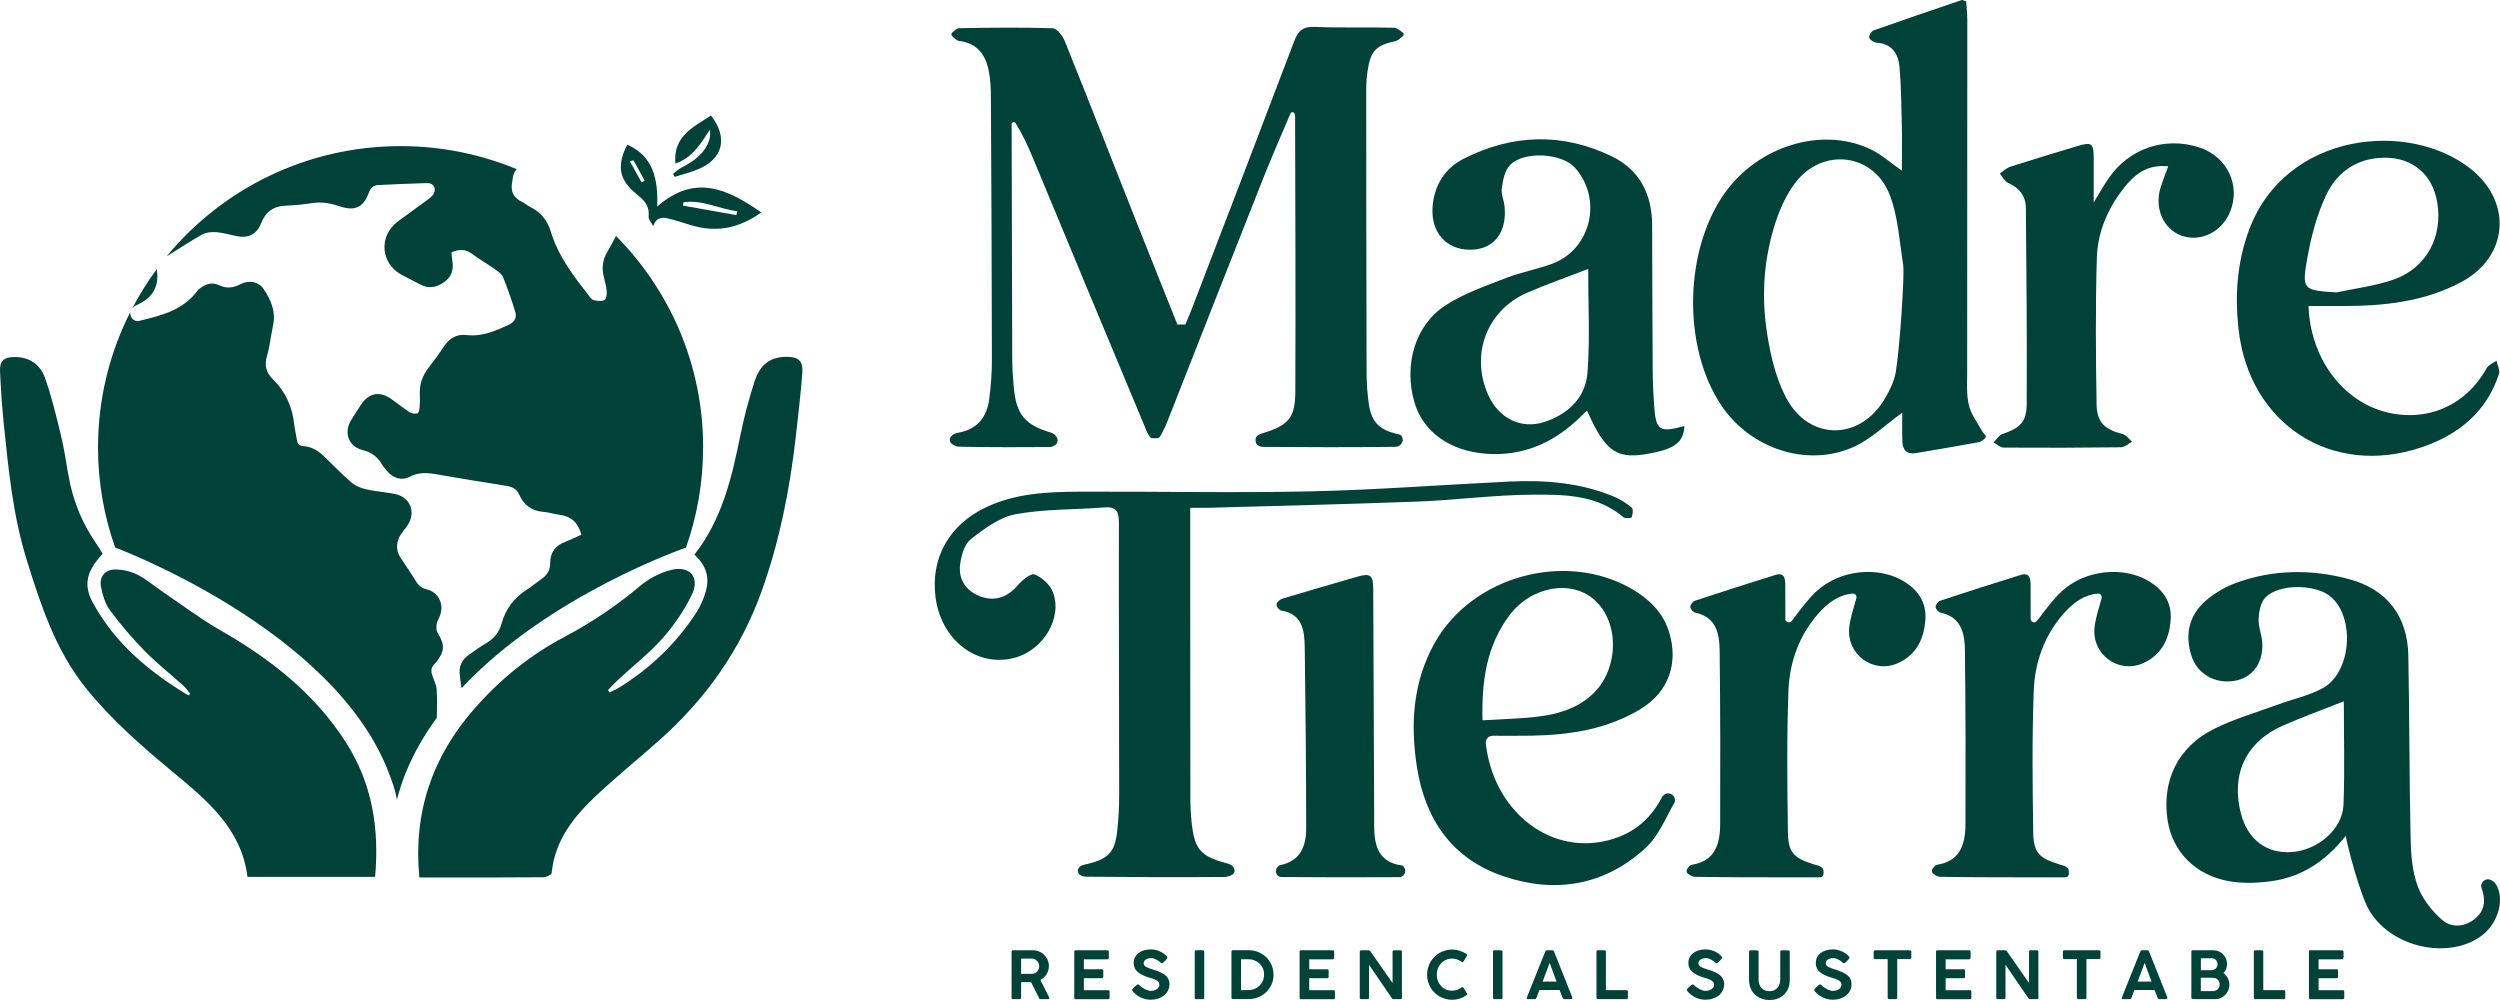 <svg xmlns="http://www.w3.org/2000/svg" fill="none" viewBox="0 0 100 40" height="40" width="100">
<path fill="#004138" d="M16.774 35.101C16.524 32.495 17.289 30.275 18.971 28.353C20.003 27.173 21.204 26.199 22.585 25.472C23.666 24.901 24.664 24.228 25.6 23.441C25.959 23.14 26.419 22.896 26.872 22.791C27.603 22.623 28 23.104 27.68 23.775C27.381 24.399 26.974 24.996 26.515 25.517C25.983 26.118 25.342 26.62 24.75 27.167C24.598 27.306 24.459 27.46 24.316 27.606C24.339 27.636 24.361 27.666 24.384 27.694C24.515 27.63 24.649 27.574 24.773 27.499C26.009 26.733 27.039 25.747 27.838 24.528C28.011 24.264 28.146 23.962 28.231 23.657C28.396 23.067 28.24 22.617 27.776 22.184C28.881 20.783 29.274 19.103 29.618 17.398C29.761 16.684 29.954 15.974 30.174 15.279C30.398 14.573 30.815 14.277 31.456 14.273C31.939 14.271 32.129 14.434 32.093 14.918C32.026 15.787 31.924 16.654 31.826 17.52C31.586 19.603 31.182 21.643 30.473 23.627C29.62 26.012 28.212 27.982 26.338 29.64C25.504 30.378 24.637 31.081 23.826 31.845C22.94 32.681 22.194 33.619 22.068 34.912C22.061 34.985 21.852 35.09 21.734 35.09C20.264 35.103 18.794 35.099 17.323 35.099C17.146 35.099 16.966 35.099 16.774 35.099V35.101Z"></path>
<path fill="#004138" d="M4.111 22.147C3.466 22.834 3.325 23.391 3.708 24.097C4.594 25.736 5.971 26.873 7.529 27.814C7.556 27.793 7.582 27.771 7.61 27.75C7.522 27.645 7.443 27.525 7.343 27.435C6.83 26.971 6.283 26.542 5.8 26.051C5.3 25.543 4.832 24.994 4.406 24.421C4.21 24.157 4.101 23.801 4.039 23.468C3.964 23.063 4.208 22.776 4.616 22.78C4.911 22.782 5.229 22.853 5.492 22.984C5.853 23.166 6.167 23.441 6.505 23.67C7.266 24.185 8.001 24.745 8.796 25.2C10.8 26.345 12.576 27.724 13.842 29.704C14.891 31.347 15.177 33.143 15.004 35.075H9.899C9.661 33.145 8.279 32.012 6.917 30.882C5.663 29.841 4.441 28.78 3.417 27.499C2.212 25.991 1.63 24.196 1.068 22.396C0.517 20.622 0.339 18.779 0.149 16.941C0.079 16.253 0.034 15.56 0.002 14.869C-0.02 14.44 0.145 14.29 0.568 14.281C1.164 14.271 1.603 14.571 1.793 15.101C2.056 15.832 2.239 16.594 2.423 17.351C2.554 17.885 2.637 18.432 2.731 18.977C2.9 19.966 3.254 20.877 3.823 21.703C3.923 21.849 4.015 22.001 4.107 22.147H4.111Z"></path>
<path fill="#004138" d="M30.451 8.498C29.558 9.137 28.658 9.305 27.675 9.017C27.369 8.929 27.068 8.82 26.758 8.747C26.515 8.689 26.258 8.665 26.128 9.047C26.061 8.914 25.931 8.773 25.944 8.646C25.987 8.221 25.747 7.992 25.457 7.758C24.764 7.203 24.66 6.632 25.089 5.785C26.119 6.244 26.329 7.136 26.288 8.262C27.797 6.937 29.098 7.561 30.449 8.494L30.451 8.498ZM29.455 8.605C29.466 8.552 29.479 8.5 29.489 8.447C28.769 8.361 28.092 7.979 27.339 8.091C27.333 8.136 27.325 8.179 27.318 8.224C28.03 8.35 28.744 8.479 29.455 8.605ZM25.343 6.409C25.294 6.424 25.245 6.441 25.196 6.456C25.352 6.735 25.506 7.016 25.662 7.295C25.702 7.271 25.745 7.248 25.786 7.226C25.638 6.954 25.489 6.681 25.341 6.411L25.343 6.409Z"></path>
<path fill="#004138" d="M28.436 4.618C29.135 5.504 28.919 6.364 27.921 6.771C27.619 6.896 27.299 6.975 26.989 7.074C26.966 7.035 26.942 6.994 26.919 6.956C27.034 6.87 27.139 6.767 27.265 6.703C27.752 6.45 28.19 6.151 28.37 5.596C28.408 5.474 28.419 5.343 28.393 5.193C28.03 5.737 27.711 6.302 27.015 6.542C26.919 5.444 27.731 5.087 28.438 4.62L28.436 4.618Z"></path>
<path fill="#004138" d="M17.466 27.57C17.449 27.361 17.331 27.164 17.273 26.956C17.252 26.877 17.25 26.778 17.278 26.701C17.305 26.626 17.38 26.568 17.434 26.501C17.797 26.049 17.803 25.804 17.5 25.302C17.447 25.212 17.449 25.068 17.468 24.957C17.489 24.835 17.564 24.723 17.607 24.603C17.765 24.14 17.532 23.687 17.06 23.571C16.882 23.528 16.763 23.449 16.666 23.292C16.457 22.951 16.228 22.625 16.01 22.291C15.833 22.018 15.842 21.654 16.03 21.383C16.113 21.265 16.203 21.151 16.286 21.034C16.664 20.497 16.416 19.873 15.771 19.753C15.389 19.682 14.995 19.654 14.617 19.566C14.414 19.519 14.2 19.423 14.044 19.288C13.666 18.961 13.318 18.599 12.957 18.249C12.724 18.024 12.454 17.865 12.129 17.844C11.954 17.831 11.899 17.745 11.875 17.593C11.845 17.391 11.792 17.192 11.77 16.99C11.698 16.287 11.428 15.673 10.924 15.18C10.646 14.907 10.569 14.624 10.678 14.245C10.794 13.845 10.834 13.427 10.922 13.02C11.044 12.464 10.834 11.994 10.544 11.559C10.351 11.271 9.962 11.19 9.627 11.364C9.326 11.52 9.058 11.553 8.746 11.402C8.49 11.278 8.231 11.357 8.007 11.529C7.966 11.559 7.924 11.591 7.894 11.632C7.327 12.404 6.47 12.614 5.613 12.825C5.445 12.865 5.316 12.829 5.239 12.655C5.212 12.593 5.205 12.539 5.207 12.49C4.387 14.116 3.921 15.952 3.921 17.895C3.921 19.3 4.162 20.65 4.607 21.902C4.609 21.902 13.39 25.163 15.562 30.939C15.825 31.598 15.876 31.99 15.876 31.99C15.901 31.887 15.931 31.785 15.961 31.681C15.961 31.677 15.963 31.673 15.966 31.666C15.993 31.572 16.023 31.48 16.053 31.388C16.059 31.368 16.066 31.349 16.075 31.328C16.098 31.257 16.124 31.186 16.151 31.115C16.166 31.075 16.183 31.034 16.198 30.991C16.213 30.952 16.23 30.912 16.245 30.873C16.56 30.105 16.979 29.384 17.47 28.715C17.483 28.333 17.496 27.947 17.464 27.567L17.466 27.57Z"></path>
<path fill="#004138" d="M5.363 12.267C5.4 12.245 5.434 12.215 5.47 12.2C6.077 11.934 6.376 11.492 6.274 10.808C6.272 10.793 6.274 10.78 6.272 10.765C5.908 11.256 5.584 11.775 5.299 12.318C5.319 12.301 5.338 12.284 5.363 12.267Z"></path>
<path fill="#004138" d="M28.126 17.896C28.126 14.601 26.796 11.617 24.644 9.442C24.529 9.652 24.416 9.865 24.294 10.07C24.106 10.388 24.063 10.72 24.153 11.076C24.2 11.265 24.253 11.456 24.268 11.649C24.277 11.769 24.253 11.967 24.178 12.003C24.063 12.063 23.892 12.033 23.751 12.007C23.68 11.995 23.616 11.909 23.565 11.842C22.945 11.044 22.326 10.246 22.029 9.255C21.894 8.809 21.62 8.481 21.201 8.273C21.088 8.217 20.992 8.127 20.877 8.073C20.578 7.932 20.434 7.713 20.473 7.37C20.507 7.207 20.503 7.022 20.582 6.885C20.607 6.838 20.637 6.801 20.669 6.767C19.238 6.175 17.669 5.845 16.023 5.845C12.254 5.845 8.888 7.561 6.667 10.253C7.139 9.957 7.605 9.652 8.088 9.38C8.251 9.29 8.475 9.273 8.667 9.288C8.935 9.309 9.197 9.393 9.465 9.446C9.935 9.538 10.266 9.38 10.443 8.931C10.629 8.462 10.952 8.239 11.452 8.224C11.798 8.213 12.147 8.176 12.489 8.123C12.88 8.063 13.243 8.136 13.611 8.258C14.205 8.457 14.538 8.288 14.758 7.696C14.824 7.518 14.94 7.411 15.13 7.402C15.782 7.372 16.434 7.34 17.088 7.323C17.353 7.316 17.474 7.556 17.327 7.782C17.273 7.863 17.186 7.928 17.107 7.988C16.712 8.279 16.308 8.565 15.914 8.859C15.139 9.438 15.218 10.534 16.066 10.993C16.32 11.13 16.579 11.257 16.833 11.39C17.177 11.568 17.491 11.484 17.784 11.27C18.058 11.07 18.15 10.793 18.096 10.461C18.077 10.345 18.071 10.227 18.058 10.098C18.37 9.95 18.631 9.963 18.893 10.161C19.193 10.384 19.517 10.57 19.823 10.787C19.939 10.868 20.075 10.965 20.124 11.087C20.308 11.553 20.477 12.025 20.618 12.505C20.682 12.724 20.552 12.898 20.342 12.994C19.81 13.241 19.276 13.475 18.663 13.402C18.261 13.354 17.966 13.533 17.746 13.874C17.562 14.159 17.357 14.431 17.15 14.7C16.897 15.021 16.773 15.377 16.793 15.789C16.801 15.959 16.799 16.13 16.784 16.3C16.778 16.383 16.746 16.521 16.699 16.534C16.605 16.559 16.472 16.544 16.391 16.493C16.141 16.332 15.91 16.145 15.669 15.972C15.192 15.628 14.752 15.708 14.433 16.199C14.299 16.405 14.162 16.611 14.036 16.823C13.747 17.306 13.942 17.859 14.487 17.996C14.844 18.087 15.094 18.262 15.275 18.569C15.335 18.67 15.414 18.762 15.491 18.852C15.724 19.125 16.066 19.241 16.382 19.073C16.741 18.884 17.085 18.906 17.459 18.972C18.393 19.138 19.331 19.286 20.268 19.436C20.492 19.472 20.672 19.564 20.765 19.779C20.954 20.208 21.272 20.44 21.744 20.476C21.962 20.493 22.176 20.566 22.394 20.594C22.854 20.652 23.127 20.912 23.255 21.388C23.046 21.48 22.838 21.587 22.62 21.669C22.215 21.819 22.001 22.098 22.007 22.535C22.009 22.795 21.894 22.99 21.687 23.138C21.479 23.286 21.283 23.449 21.069 23.588C20.569 23.91 20.227 24.352 20.069 24.925C19.968 25.294 19.759 25.551 19.43 25.738C19.195 25.871 18.979 26.038 18.755 26.193C18.462 26.396 18.34 26.675 18.395 27.031C18.419 27.184 18.425 27.336 18.457 27.486C18.46 27.499 18.462 27.512 18.464 27.525C21.96 23.784 27.438 21.905 27.438 21.905C27.882 20.652 28.123 19.303 28.123 17.898L28.126 17.896Z"></path>
<path fill="#004138" d="M47.413 12.983C47.507 12.758 47.603 12.535 47.691 12.308C49.054 8.756 50.42 5.206 51.768 1.647C51.924 1.235 52.116 1.057 52.584 1.076C53.64 1.119 54.698 1.083 55.756 1.109C55.876 1.111 55.993 1.216 56.113 1.304C56.158 1.336 56.16 1.402 56.119 1.439C56.021 1.525 55.927 1.621 55.816 1.645C55.044 1.812 54.824 2.027 54.704 2.831C54.666 3.088 54.649 3.348 54.649 3.608C54.649 7.372 54.653 11.139 54.664 14.903C54.664 15.319 54.692 15.738 54.752 16.15C54.856 16.875 55.162 17.177 55.843 17.351C55.944 17.377 56.049 17.351 56.102 17.535C56.117 17.587 56.119 17.619 56.098 17.666C56.021 17.842 55.906 17.872 55.799 17.874C54.042 17.893 52.287 17.891 50.531 17.876C50.432 17.876 50.259 17.831 50.236 17.696C50.227 17.649 50.219 17.621 50.223 17.572C50.236 17.424 50.377 17.368 50.475 17.338C51.525 17.023 51.809 16.733 51.813 15.673C51.828 11.997 51.813 8.32 51.804 4.644C51.804 4.618 51.798 4.594 51.781 4.547C51.755 4.472 51.648 4.468 51.618 4.541C51.23 5.457 50.873 6.263 50.548 7.082C49.257 10.336 47.979 13.597 46.697 16.855C46.669 16.926 46.645 17.001 46.609 17.063C46.524 17.213 46.487 17.357 46.374 17.499C46.342 17.542 46.064 17.544 46.028 17.505C45.893 17.361 45.855 17.22 45.784 17.048C44.278 13.453 42.786 9.85 41.288 6.25C41.1 5.802 40.895 5.36 40.625 4.927C40.578 4.852 40.465 4.886 40.465 4.972C40.471 8.08 40.478 11.188 40.489 14.296C40.489 14.693 40.514 15.092 40.55 15.487C40.655 16.602 41.001 16.999 42.068 17.314C42.141 17.336 42.2 17.4 42.256 17.473C42.335 17.574 42.316 17.724 42.211 17.797C42.147 17.842 42.081 17.878 42.017 17.878C40.809 17.893 39.599 17.891 38.392 17.87C38.292 17.87 38.185 17.833 38.084 17.765C37.977 17.692 37.96 17.54 38.05 17.447C38.14 17.355 38.234 17.325 38.341 17.306C39.112 17.166 39.478 16.671 39.572 15.946C39.638 15.42 39.679 14.888 39.676 14.361C39.672 10.873 39.655 7.385 39.636 3.899C39.636 3.541 39.619 3.174 39.548 2.825C39.42 2.177 39.078 1.722 38.36 1.636C38.262 1.623 38.172 1.525 38.082 1.439C38.046 1.402 38.046 1.344 38.084 1.31C38.178 1.227 38.272 1.13 38.369 1.128C39.614 1.106 40.862 1.091 42.106 1.13C42.275 1.136 42.504 1.426 42.587 1.634C43.583 4.109 44.555 6.596 45.538 9.077C46.053 10.379 46.577 11.679 47.096 12.981H47.413V12.983Z"></path>
<path fill="#004138" d="M76.091 16.505C75.437 16.975 74.843 17.567 74.127 17.885C72.285 18.702 70.037 17.951 68.876 16.25C67.25 13.867 67.359 9.83 69.113 7.558C70.507 5.754 73.026 5.064 74.89 6.005C75.283 6.205 75.625 6.51 76.076 6.827C76.076 6.207 76.087 5.634 76.074 5.059C76.055 4.266 76.05 3.468 75.98 2.679C75.933 2.155 75.678 1.743 75.059 1.707C74.952 1.7 74.8 1.597 74.768 1.503C74.745 1.432 74.856 1.248 74.945 1.216C76.119 0.799 77.296 0.4 78.474 0.001C78.501 -0.007 78.544 0.023 78.647 0.057C78.662 0.287 78.692 0.544 78.692 0.799C78.692 5.501 78.687 10.201 78.687 14.903C78.687 15.338 78.655 15.789 78.754 16.205C78.839 16.566 79.087 16.885 79.269 17.222C79.318 17.314 79.459 17.441 79.435 17.475C79.376 17.569 79.26 17.666 79.153 17.687C78.318 17.842 77.48 17.979 76.642 18.123C76.272 18.187 76.106 18 76.095 17.657C76.08 17.248 76.091 16.838 76.091 16.505ZM76.132 10.628C75.982 9.68 75.928 8.687 75.593 7.805C74.952 6.121 72.894 5.881 71.808 7.314C71.483 7.741 71.242 8.258 71.064 8.768C70.558 10.244 70.442 11.782 70.68 13.314C70.817 14.2 71.03 15.122 71.443 15.905C72.368 17.662 74.426 17.634 75.415 15.911C75.602 15.587 75.777 15.227 75.834 14.864C76.005 13.803 76.183 10.963 76.129 10.63L76.132 10.628Z"></path>
<path fill="#004138" d="M47.609 20.309C47.609 21.4 47.609 22.385 47.609 23.37C47.609 26.21 47.609 29.05 47.614 31.89C47.614 32.226 47.631 32.563 47.665 32.898C47.78 33.977 48.018 34.241 49.035 34.524C49.169 34.562 49.366 34.595 49.383 34.839C49.383 35.006 49.103 35.079 48.962 35.079C47.15 35.092 45.338 35.088 43.526 35.069C43.387 35.069 43.139 35.058 43.109 34.835C43.128 34.612 43.367 34.588 43.517 34.554C44.325 34.359 44.596 34.09 44.688 33.25C44.742 32.761 44.767 32.267 44.767 31.776C44.767 28.157 44.748 24.537 44.756 20.918C44.756 20.467 44.667 20.255 44.169 20.296C42.987 20.392 41.784 20.356 40.625 20.568C39.986 20.686 39.375 21.145 38.837 21.561C38.582 21.759 38.454 22.209 38.407 22.563C38.319 23.204 38.67 23.672 39.258 23.872C39.822 24.062 40.311 23.88 40.713 23.41C40.886 23.206 41.232 22.919 41.382 22.977C41.675 23.091 41.991 23.378 42.109 23.668C42.527 24.717 41.718 26.036 40.54 26.323C39.031 26.69 37.616 25.568 37.416 23.841C37.236 22.297 37.973 20.995 39.422 20.3C40.617 19.727 41.903 19.674 43.188 19.667C46.265 19.654 49.343 19.723 52.42 19.654C55.078 19.596 57.733 19.388 60.389 19.262C61.812 19.195 63.221 19.307 64.556 19.865C64.813 19.972 65.059 20.128 65.27 20.306C65.337 20.362 65.311 20.572 65.268 20.692C65.255 20.731 65.01 20.75 64.943 20.692C63.873 19.781 62.558 19.779 61.289 19.787C59.763 19.796 58.241 20.004 56.716 20.062C53.925 20.169 51.133 20.231 48.343 20.311C48.12 20.317 47.9 20.311 47.609 20.311V20.309Z"></path>
<path fill="#004138" d="M93.83 33.434C92.997 34.481 92.046 35.075 90.881 35.243C90.328 35.322 89.744 35.346 89.195 35.253C87.823 35.024 86.895 34.069 86.703 32.806C86.468 31.248 87.103 29.893 88.535 29.17C89.353 28.756 90.251 28.501 91.116 28.183C91.717 27.962 92.36 27.827 92.913 27.525C94.038 26.909 94.215 24.76 93.26 23.893C92.674 23.361 91.178 23.329 90.618 23.898C90.428 24.09 90.358 24.457 90.343 24.749C90.326 25.062 90.471 25.38 90.49 25.697C90.543 26.519 90.095 27.117 89.374 27.235C88.586 27.364 87.872 26.948 87.646 26.195C87.393 25.356 87.571 24.599 88.231 24.028C88.582 23.726 89.007 23.473 89.441 23.316C90.92 22.778 92.443 22.759 93.952 23.162C95.48 23.571 96.303 24.64 96.333 26.225C96.38 28.668 96.371 31.113 96.425 33.557C96.438 34.194 96.493 34.863 96.709 35.453C96.893 35.955 97.269 36.433 97.677 36.789C98.07 37.135 98.615 37.085 99.032 36.723C99.4 36.403 99.43 35.983 99.263 35.526C99.263 35.526 99.263 35.524 99.263 35.522C99.186 35.3 99.425 35.095 99.635 35.2C99.71 35.236 99.776 35.281 99.816 35.341C100.212 35.916 99.938 36.916 99.288 37.411C98.015 38.387 95.713 37.947 94.796 36.457C94.392 35.8 93.892 33.805 93.83 33.434ZM93.753 28.052C92.892 28.393 92.097 28.681 91.323 29.02C89.836 29.672 89.229 30.965 89.637 32.542C89.902 33.572 90.653 34.147 91.646 34.084C92.702 34.018 93.698 33.179 93.739 32.197C93.794 30.839 93.753 29.477 93.753 28.055V28.052Z"></path>
<path fill="#004138" d="M67.376 17.038C67.348 17.669 67.014 17.935 66.076 18.123C64.685 18.402 64.238 18.117 63.48 16.424C63.322 16.575 63.178 16.716 63.031 16.851C62.02 17.771 60.843 18.246 59.466 18.151C57.998 18.05 56.915 17.267 56.575 16.085C56.143 14.586 56.605 12.988 57.84 12.201C58.577 11.731 59.43 11.435 60.253 11.116C60.849 10.884 61.488 10.772 62.088 10.549C63.648 9.974 64.114 7.956 62.997 6.707C62.469 6.118 60.93 6.027 60.389 6.615C60.186 6.834 60.116 7.212 60.071 7.531C60.037 7.763 60.159 8.012 60.182 8.254C60.287 9.309 59.744 9.987 58.808 9.989C57.844 9.989 57.227 9.292 57.303 8.267C57.37 7.405 57.799 6.729 58.545 6.351C60.494 5.36 62.503 5.298 64.478 6.257C65.574 6.789 66.081 7.763 66.085 8.99C66.091 10.94 66.096 12.892 66.108 14.841C66.11 15.296 66.132 15.751 66.164 16.203C66.234 17.225 66.367 17.317 67.378 17.04L67.376 17.038ZM63.527 10.757C62.663 11.092 61.864 11.371 61.09 11.707C59.477 12.407 58.81 14.164 59.52 15.779C59.936 16.729 60.84 17.188 61.783 16.877C62.734 16.564 63.426 15.901 63.501 14.895C63.602 13.544 63.527 12.182 63.527 10.757Z"></path>
<path fill="#004138" d="M92.341 12.241C92.41 14.322 93.707 16.068 95.491 16.497C97.12 16.89 98.658 16.197 99.464 14.729C99.537 14.597 99.725 14.526 99.859 14.427C99.896 14.607 100.007 14.811 99.958 14.961C99.458 16.491 98.325 17.396 96.87 17.889C93.258 19.114 89.952 16.952 89.54 13.149C89.392 11.789 89.486 10.467 89.969 9.18C91.433 5.276 96.361 4.794 98.827 6.754C100.507 8.091 100.34 10.272 98.449 11.284C96.959 12.08 95.327 12.243 93.668 12.241C93.239 12.241 92.809 12.241 92.341 12.241ZM93.463 11.696C94.233 11.529 95.03 11.439 95.765 11.175C97.075 10.703 97.722 9.455 97.487 8.08C97.299 6.979 96.506 6.306 95.399 6.308C94.303 6.312 93.489 6.861 93.044 7.807C92.681 8.582 92.45 9.44 92.299 10.287C92.063 11.6 92.117 11.611 93.463 11.696Z"></path>
<path fill="#004138" d="M59.699 29.432C59.539 29.432 59.415 29.571 59.432 29.73C59.712 32.325 61.856 34.174 64.228 33.636C65.249 33.404 65.993 32.827 66.476 31.892C66.493 31.862 66.514 31.834 66.542 31.808C66.696 31.665 66.94 31.74 66.989 31.943C67.004 32.001 67.006 32.053 66.985 32.092C66.628 32.724 66.333 33.451 65.816 33.925C64.168 35.436 62.185 35.751 60.112 35.041C58.086 34.346 57.007 32.78 56.679 30.691C56.41 28.97 56.511 27.287 57.383 25.725C58.885 23.041 62.629 22.016 65.286 23.565C65.969 23.964 66.521 24.498 66.764 25.287C67.145 26.519 66.747 27.668 65.653 28.342C64.309 29.17 62.804 29.399 61.257 29.427C60.738 29.436 60.216 29.432 59.697 29.43L59.699 29.432ZM59.3 28.812C60.037 28.767 60.729 28.752 61.413 28.677C62.247 28.587 63.048 28.37 63.689 27.78C64.749 26.804 64.8 24.927 63.796 24.011C62.871 23.168 61.257 23.438 60.372 24.62C59.468 25.828 59.261 27.231 59.3 28.812Z"></path>
<path fill="#004138" d="M83.745 8.103C83.995 7.698 84.162 7.391 84.363 7.106C85.181 5.93 86.611 5.456 87.966 5.896C89.092 6.263 89.642 7.421 89.197 8.487C88.864 9.287 88.015 9.697 87.259 9.425C86.53 9.163 86.167 8.326 86.425 7.494C86.507 7.233 86.611 6.977 86.729 6.653C85.865 6.563 85.357 7.001 84.936 7.544C84.305 8.352 83.903 9.294 83.874 10.313C83.816 12.261 83.831 14.21 83.863 16.16C83.874 16.902 84.19 17.179 84.91 17.364C85.051 17.4 85.158 17.561 85.28 17.666C85.135 17.745 84.989 17.889 84.842 17.891C83.275 17.911 81.709 17.915 80.142 17.904C80.01 17.904 79.879 17.769 79.747 17.696C79.86 17.582 79.954 17.409 80.089 17.364C80.8 17.121 81.063 16.894 81.068 16.158C81.083 13.545 81.059 10.933 81.035 8.32C81.031 7.842 80.777 7.514 80.328 7.318C80.189 7.258 80.102 7.072 79.993 6.943C80.132 6.851 80.258 6.718 80.412 6.668C81.309 6.381 82.211 6.109 83.115 5.838C83.666 5.673 83.745 5.733 83.748 6.304C83.748 6.859 83.748 7.417 83.748 8.101L83.745 8.103Z"></path>
<path fill="#004138" d="M71.412 24.751C71.412 24.888 71.585 24.948 71.669 24.839C71.991 24.414 72.291 23.998 72.656 23.655C73.601 22.773 75.171 22.634 76.186 23.273C76.736 23.62 77.061 24.107 77.016 24.781C76.964 25.549 76.659 26.184 75.934 26.518C74.945 26.975 73.853 26.188 73.97 25.096C74.011 24.712 74.141 24.339 74.255 23.925C74.28 23.828 74.203 23.734 74.105 23.743C73.524 23.796 73.092 24.131 72.72 24.558C71.955 25.433 71.581 26.499 71.538 27.629C71.468 29.519 71.489 31.413 71.517 33.305C71.53 34.118 71.769 34.328 72.547 34.573C72.667 34.611 72.81 34.622 72.908 34.736C72.949 34.783 72.955 34.963 72.923 35.017L72.904 35.051C72.878 35.092 72.795 35.094 72.746 35.094C72.378 35.094 72.013 35.094 71.645 35.094C70.363 35.09 69.079 35.094 67.796 35.073C67.707 35.073 67.619 35.017 67.529 34.959C67.461 34.916 67.442 34.822 67.489 34.755C67.544 34.676 67.597 34.603 67.664 34.592C68.551 34.451 68.803 33.854 68.807 32.956C68.816 30.645 68.814 28.333 68.786 26.023C68.777 25.341 68.649 24.68 67.805 24.504C67.724 24.487 67.615 24.358 67.612 24.281C67.612 24.195 67.707 24.06 67.788 24.032C68.861 23.678 69.938 23.331 71.017 22.998C71.402 22.88 71.408 23.174 71.412 23.429C71.416 23.869 71.416 24.307 71.414 24.747L71.412 24.751Z"></path>
<path fill="#004138" d="M81.224 24.751C81.224 24.888 81.397 24.948 81.48 24.839C81.803 24.414 82.102 23.998 82.468 23.655C83.412 22.773 84.983 22.634 85.998 23.273C86.547 23.62 86.872 24.107 86.827 24.781C86.776 25.549 86.47 26.184 85.746 26.518C84.756 26.975 83.664 26.188 83.782 25.096C83.823 24.712 83.953 24.339 84.066 23.925C84.092 23.828 84.015 23.734 83.916 23.743C83.335 23.796 82.903 24.131 82.532 24.558C81.767 25.433 81.393 26.499 81.35 27.629C81.279 29.519 81.301 31.413 81.329 33.305C81.341 34.118 81.581 34.328 82.359 34.573C82.478 34.611 82.621 34.622 82.72 34.736C82.76 34.783 82.767 34.963 82.735 35.017L82.716 35.051C82.69 35.092 82.606 35.094 82.557 35.094C82.19 35.094 81.824 35.094 81.457 35.094C80.174 35.09 78.89 35.094 77.608 35.073C77.518 35.073 77.43 35.017 77.341 34.959C77.272 34.916 77.253 34.822 77.3 34.755C77.356 34.676 77.409 34.603 77.475 34.592C78.362 34.451 78.614 33.854 78.619 32.956C78.627 30.645 78.625 28.333 78.597 26.023C78.589 25.341 78.46 24.68 77.616 24.504C77.535 24.487 77.426 24.358 77.424 24.281C77.424 24.195 77.518 24.06 77.599 24.032C78.672 23.678 79.749 23.331 80.828 22.998C81.213 22.88 81.219 23.174 81.224 23.429C81.228 23.869 81.228 24.307 81.226 24.747L81.224 24.751Z"></path>
<path fill="#004138" d="M54.965 32.983C54.968 33.771 55.094 34.481 56.072 34.618C56.109 34.622 56.141 34.659 56.171 34.706C56.237 34.811 56.216 34.95 56.119 35.028C56.079 35.06 56.036 35.086 55.995 35.086C54.41 35.096 52.824 35.094 51.24 35.081C51.219 35.081 51.198 35.075 51.176 35.066C51.033 35.004 50.995 34.818 51.091 34.693C51.125 34.65 51.161 34.616 51.202 34.607C52.02 34.442 52.247 33.846 52.247 33.134C52.247 30.71 52.221 28.286 52.189 25.862C52.181 25.212 52.083 24.556 51.258 24.425C51.174 24.412 51.059 24.275 51.061 24.176C51.061 24.094 51.2 23.974 51.3 23.944C52.292 23.644 53.288 23.361 54.282 23.071C54.807 22.919 54.927 22.996 54.929 23.552C54.935 25.163 54.961 31.452 54.968 32.986L54.965 32.983Z"></path>
<path fill="#004138" d="M40.463 38.074C40.463 38.033 40.483 38.011 40.521 38.011H41.322C41.41 38.011 41.493 38.029 41.57 38.061C41.647 38.095 41.714 38.14 41.771 38.196C41.829 38.254 41.874 38.32 41.906 38.398C41.938 38.475 41.955 38.556 41.955 38.644C41.955 38.704 41.946 38.762 41.929 38.818C41.912 38.874 41.889 38.925 41.859 38.972C41.829 39.02 41.795 39.062 41.752 39.101C41.711 39.14 41.666 39.172 41.615 39.198L41.955 39.873C41.955 39.873 41.959 39.891 41.964 39.899C41.968 39.908 41.97 39.916 41.97 39.927C41.97 39.953 41.955 39.966 41.925 39.966H41.622C41.59 39.966 41.568 39.948 41.56 39.916L41.243 39.286C41.228 39.286 41.213 39.286 41.198 39.286C41.181 39.286 41.16 39.286 41.132 39.286H40.844V39.908C40.844 39.946 40.824 39.964 40.784 39.964H40.521C40.504 39.964 40.489 39.959 40.478 39.951C40.468 39.942 40.463 39.927 40.463 39.908V38.072V38.074ZM41.568 38.646C41.568 38.608 41.562 38.571 41.547 38.537C41.532 38.501 41.513 38.471 41.487 38.443C41.461 38.415 41.431 38.391 41.397 38.374C41.363 38.357 41.325 38.346 41.284 38.344C41.254 38.344 41.224 38.344 41.194 38.344C41.164 38.344 41.134 38.344 41.102 38.344H40.844V38.955H41.239C41.254 38.955 41.271 38.955 41.288 38.953C41.329 38.951 41.367 38.94 41.401 38.925C41.436 38.908 41.466 38.887 41.489 38.859C41.513 38.831 41.532 38.799 41.547 38.764C41.56 38.728 41.568 38.691 41.568 38.653V38.646Z"></path>
<path fill="#004138" d="M42.968 38.074C42.968 38.031 42.988 38.011 43.026 38.011H44.289C44.313 38.011 44.328 38.018 44.338 38.031C44.349 38.044 44.353 38.059 44.353 38.078V38.31C44.353 38.325 44.347 38.34 44.336 38.352C44.325 38.365 44.308 38.372 44.287 38.372H43.355V38.771H44.073C44.09 38.771 44.105 38.771 44.116 38.782C44.127 38.79 44.131 38.807 44.131 38.829V39.067C44.131 39.082 44.127 39.097 44.118 39.11C44.11 39.123 44.095 39.129 44.075 39.129H43.355V39.607H44.321C44.345 39.607 44.362 39.612 44.37 39.622C44.379 39.633 44.383 39.65 44.383 39.672V39.912C44.383 39.948 44.364 39.968 44.325 39.968H43.028C43.013 39.968 42.998 39.964 42.988 39.955C42.977 39.946 42.971 39.931 42.971 39.912V38.076L42.968 38.074Z"></path>
<path fill="#004138" d="M46.484 38.533C46.473 38.533 46.462 38.531 46.452 38.524C46.441 38.518 46.43 38.511 46.42 38.501H46.417C46.4 38.483 46.379 38.464 46.353 38.445C46.328 38.426 46.298 38.406 46.266 38.389C46.234 38.372 46.2 38.357 46.161 38.344C46.125 38.331 46.086 38.325 46.048 38.325C45.999 38.325 45.956 38.331 45.917 38.342C45.879 38.353 45.849 38.368 45.823 38.387C45.798 38.406 45.779 38.428 45.766 38.453C45.753 38.479 45.746 38.507 45.746 38.535C45.746 38.567 45.757 38.595 45.776 38.619C45.796 38.642 45.823 38.664 45.855 38.681C45.887 38.698 45.928 38.715 45.971 38.732C46.014 38.749 46.061 38.762 46.108 38.777C46.163 38.794 46.217 38.812 46.272 38.831C46.326 38.85 46.379 38.872 46.428 38.895C46.477 38.919 46.524 38.947 46.567 38.975C46.61 39.005 46.646 39.037 46.678 39.075C46.71 39.114 46.734 39.157 46.751 39.202C46.768 39.249 46.779 39.303 46.779 39.361C46.779 39.457 46.759 39.543 46.721 39.62C46.682 39.698 46.629 39.764 46.561 39.818C46.492 39.873 46.413 39.914 46.321 39.944C46.229 39.974 46.131 39.989 46.026 39.989C45.96 39.989 45.892 39.981 45.825 39.966C45.759 39.951 45.695 39.927 45.633 39.899C45.571 39.871 45.514 39.835 45.46 39.794C45.404 39.753 45.358 39.708 45.315 39.657L45.313 39.653C45.293 39.631 45.285 39.61 45.285 39.593C45.285 39.582 45.287 39.573 45.293 39.565C45.298 39.556 45.306 39.545 45.317 39.537L45.36 39.494C45.372 39.483 45.387 39.47 45.402 39.455C45.417 39.44 45.432 39.429 45.447 39.417C45.462 39.406 45.475 39.395 45.488 39.389C45.501 39.38 45.511 39.376 45.518 39.376C45.531 39.376 45.541 39.38 45.552 39.389C45.563 39.397 45.571 39.404 45.578 39.41L45.582 39.414C45.612 39.444 45.646 39.47 45.684 39.498C45.723 39.526 45.761 39.547 45.802 39.569C45.843 39.59 45.883 39.605 45.922 39.618C45.962 39.631 45.999 39.635 46.033 39.635C46.08 39.635 46.127 39.629 46.167 39.616C46.21 39.603 46.246 39.586 46.276 39.565C46.306 39.543 46.332 39.515 46.349 39.483C46.366 39.451 46.375 39.417 46.375 39.378C46.375 39.339 46.364 39.307 46.34 39.279C46.317 39.251 46.287 39.228 46.251 39.206C46.214 39.185 46.174 39.168 46.127 39.153C46.082 39.138 46.035 39.125 45.988 39.11C45.881 39.078 45.787 39.043 45.708 39.005C45.629 38.966 45.56 38.925 45.507 38.878C45.454 38.831 45.413 38.779 45.387 38.719C45.362 38.661 45.347 38.595 45.347 38.522C45.347 38.441 45.364 38.365 45.396 38.299C45.428 38.233 45.475 38.175 45.535 38.127C45.595 38.08 45.667 38.042 45.753 38.016C45.838 37.99 45.932 37.975 46.037 37.975C46.116 37.975 46.197 37.988 46.279 38.012C46.36 38.037 46.437 38.072 46.507 38.114C46.529 38.127 46.55 38.142 46.571 38.16C46.593 38.177 46.614 38.194 46.631 38.211C46.65 38.228 46.665 38.245 46.676 38.26C46.689 38.278 46.693 38.29 46.693 38.301C46.693 38.312 46.691 38.323 46.685 38.333C46.678 38.344 46.672 38.355 46.665 38.363L46.627 38.406C46.614 38.419 46.601 38.434 46.586 38.449C46.571 38.464 46.559 38.477 46.544 38.49C46.529 38.503 46.518 38.511 46.505 38.52C46.494 38.529 46.484 38.533 46.475 38.533H46.484Z"></path>
<path fill="#004138" d="M47.789 38.069C47.789 38.054 47.793 38.039 47.804 38.029C47.815 38.018 47.827 38.011 47.846 38.011H48.107C48.122 38.011 48.135 38.016 48.15 38.026C48.163 38.037 48.169 38.05 48.169 38.069V39.908C48.169 39.946 48.148 39.966 48.107 39.966H47.846C47.808 39.966 47.789 39.946 47.789 39.908V38.069Z"></path>
<path fill="#004138" d="M50.944 38.99C50.944 39.082 50.931 39.168 50.908 39.251C50.884 39.335 50.85 39.412 50.807 39.485C50.764 39.558 50.713 39.622 50.653 39.682C50.593 39.74 50.527 39.792 50.452 39.833C50.378 39.873 50.301 39.906 50.215 39.929C50.13 39.953 50.042 39.963 49.95 39.963H49.32C49.305 39.963 49.29 39.959 49.277 39.953C49.264 39.946 49.258 39.931 49.258 39.908V38.072C49.258 38.031 49.277 38.009 49.318 38.009H49.948C50.087 38.009 50.217 38.035 50.337 38.084C50.457 38.134 50.561 38.205 50.651 38.292C50.741 38.38 50.811 38.483 50.863 38.603C50.914 38.721 50.94 38.85 50.94 38.987L50.944 38.99ZM49.642 38.372V39.605H49.766C49.833 39.605 49.897 39.605 49.963 39.601C50.048 39.599 50.13 39.58 50.202 39.547C50.275 39.515 50.339 39.47 50.392 39.414C50.446 39.358 50.489 39.294 50.519 39.219C50.549 39.144 50.563 39.065 50.563 38.981C50.563 38.891 50.546 38.807 50.514 38.732C50.482 38.657 50.437 38.593 50.38 38.539C50.322 38.486 50.256 38.445 50.181 38.415C50.106 38.385 50.025 38.37 49.94 38.37H49.642V38.372Z"></path>
<path fill="#004138" d="M51.982 38.074C51.982 38.031 52.002 38.011 52.04 38.011H53.303C53.327 38.011 53.342 38.018 53.352 38.031C53.363 38.044 53.367 38.059 53.367 38.078V38.31C53.367 38.325 53.361 38.34 53.35 38.352C53.339 38.365 53.322 38.372 53.301 38.372H52.369V38.771H53.087C53.104 38.771 53.119 38.771 53.13 38.782C53.141 38.79 53.145 38.807 53.145 38.829V39.067C53.145 39.082 53.141 39.097 53.132 39.11C53.124 39.123 53.109 39.129 53.089 39.129H52.369V39.607H53.335C53.359 39.607 53.376 39.612 53.384 39.622C53.393 39.633 53.397 39.65 53.397 39.672V39.912C53.397 39.948 53.378 39.968 53.339 39.968H52.042C52.027 39.968 52.012 39.964 52.002 39.955C51.991 39.946 51.984 39.931 51.984 39.912V38.076L51.982 38.074Z"></path>
<path fill="#004138" d="M54.39 38.072C54.39 38.054 54.395 38.041 54.405 38.029C54.416 38.018 54.429 38.011 54.448 38.011H54.749C54.762 38.011 54.773 38.014 54.784 38.02C54.794 38.026 54.805 38.035 54.813 38.048C54.963 38.262 55.111 38.475 55.258 38.685C55.406 38.895 55.553 39.108 55.703 39.322V38.061C55.705 38.046 55.711 38.033 55.722 38.024C55.733 38.016 55.745 38.011 55.76 38.011H56.012C56.029 38.011 56.044 38.016 56.057 38.026C56.07 38.037 56.077 38.05 56.077 38.069V39.912C56.077 39.948 56.055 39.966 56.015 39.966H55.73C55.711 39.966 55.694 39.953 55.677 39.929C55.523 39.706 55.369 39.483 55.217 39.26C55.066 39.037 54.912 38.814 54.76 38.589V39.908C54.76 39.927 54.756 39.942 54.747 39.951C54.739 39.959 54.722 39.966 54.7 39.966H54.448C54.429 39.966 54.414 39.961 54.403 39.951C54.395 39.94 54.39 39.927 54.39 39.91V38.072Z"></path>
<path fill="#004138" d="M58.646 38.153C58.646 38.153 58.665 38.166 58.672 38.175C58.678 38.183 58.682 38.194 58.682 38.207C58.682 38.218 58.68 38.226 58.674 38.237L58.545 38.454C58.531 38.473 58.516 38.484 58.498 38.484C58.494 38.484 58.488 38.484 58.479 38.479C58.473 38.477 58.464 38.473 58.458 38.469C58.402 38.43 58.345 38.398 58.281 38.376C58.218 38.355 58.15 38.344 58.08 38.344C57.99 38.344 57.909 38.361 57.834 38.396C57.759 38.43 57.695 38.475 57.642 38.533C57.588 38.591 57.545 38.66 57.515 38.737C57.486 38.814 57.471 38.898 57.471 38.988C57.471 39.078 57.486 39.159 57.515 39.236C57.545 39.314 57.588 39.382 57.642 39.44C57.695 39.498 57.759 39.543 57.834 39.578C57.909 39.612 57.99 39.627 58.08 39.627C58.15 39.627 58.218 39.616 58.283 39.595C58.347 39.573 58.407 39.541 58.46 39.502C58.466 39.498 58.475 39.494 58.481 39.492C58.488 39.492 58.494 39.49 58.501 39.487C58.516 39.487 58.531 39.498 58.545 39.517L58.676 39.736C58.676 39.736 58.684 39.756 58.684 39.766C58.684 39.779 58.68 39.788 58.674 39.796C58.665 39.805 58.659 39.811 58.648 39.818C58.567 39.874 58.477 39.916 58.383 39.947C58.289 39.977 58.189 39.992 58.084 39.992C57.992 39.992 57.902 39.979 57.817 39.955C57.731 39.931 57.652 39.897 57.577 39.854C57.503 39.811 57.436 39.758 57.374 39.698C57.312 39.638 57.261 39.569 57.218 39.496C57.176 39.421 57.141 39.342 57.118 39.256C57.094 39.17 57.082 39.082 57.082 38.988C57.082 38.893 57.094 38.805 57.118 38.72C57.141 38.634 57.176 38.554 57.218 38.479C57.261 38.404 57.315 38.336 57.374 38.276C57.434 38.215 57.503 38.162 57.577 38.119C57.652 38.076 57.731 38.042 57.817 38.018C57.902 37.995 57.99 37.982 58.084 37.982C58.189 37.982 58.287 37.997 58.381 38.027C58.475 38.057 58.563 38.097 58.644 38.153H58.646Z"></path>
<path fill="#004138" d="M59.721 38.069C59.721 38.054 59.725 38.039 59.736 38.029C59.746 38.018 59.759 38.011 59.779 38.011H60.039C60.054 38.011 60.067 38.016 60.082 38.026C60.095 38.037 60.101 38.05 60.101 38.069V39.908C60.101 39.946 60.08 39.966 60.039 39.966H59.779C59.74 39.966 59.721 39.946 59.721 39.908V38.069Z"></path>
<path fill="#004138" d="M61.074 39.916C61.078 39.899 61.082 39.882 61.089 39.867C61.095 39.852 61.099 39.839 61.103 39.826L61.811 38.061C61.811 38.061 61.822 38.039 61.832 38.029C61.845 38.016 61.86 38.011 61.879 38.011H62.091C62.112 38.011 62.127 38.016 62.136 38.026C62.144 38.037 62.151 38.046 62.157 38.054L62.2 38.157L62.892 39.895C62.892 39.895 62.892 39.901 62.892 39.908C62.892 39.914 62.892 39.921 62.892 39.925C62.892 39.951 62.873 39.964 62.834 39.964H62.576C62.557 39.964 62.542 39.959 62.531 39.951C62.52 39.942 62.512 39.931 62.505 39.914L62.482 39.854C62.465 39.811 62.448 39.77 62.433 39.727C62.418 39.685 62.401 39.644 62.384 39.601H61.576C61.552 39.663 61.531 39.721 61.51 39.775C61.488 39.828 61.469 39.876 61.456 39.916C61.443 39.948 61.422 39.966 61.388 39.966H61.125C61.108 39.966 61.095 39.964 61.084 39.957C61.074 39.951 61.069 39.942 61.069 39.929C61.069 39.925 61.069 39.921 61.069 39.916H61.074ZM61.986 38.513C61.939 38.633 61.892 38.76 61.845 38.889C61.798 39.017 61.751 39.144 61.704 39.264H62.262L61.986 38.513Z"></path>
<path fill="#004138" d="M63.858 38.069C63.858 38.054 63.862 38.039 63.873 38.029C63.884 38.018 63.899 38.011 63.918 38.011H64.179C64.194 38.011 64.209 38.016 64.219 38.026C64.232 38.037 64.236 38.05 64.236 38.069V39.605H65.057C65.072 39.605 65.087 39.612 65.098 39.622C65.108 39.633 65.115 39.648 65.115 39.667V39.908C65.115 39.923 65.111 39.938 65.1 39.948C65.089 39.961 65.076 39.966 65.057 39.966H63.916C63.877 39.966 63.858 39.946 63.858 39.908V38.069Z"></path>
<path fill="#004138" d="M68.672 38.533C68.662 38.533 68.651 38.531 68.64 38.524C68.63 38.518 68.619 38.511 68.608 38.501H68.606C68.589 38.483 68.568 38.464 68.542 38.445C68.516 38.426 68.487 38.406 68.454 38.389C68.422 38.372 68.388 38.357 68.35 38.344C68.313 38.331 68.275 38.325 68.237 38.325C68.187 38.325 68.145 38.331 68.106 38.342C68.068 38.353 68.038 38.368 68.012 38.387C67.987 38.406 67.967 38.428 67.954 38.453C67.942 38.479 67.935 38.507 67.935 38.535C67.935 38.567 67.946 38.595 67.965 38.619C67.984 38.642 68.012 38.664 68.044 38.681C68.076 38.698 68.117 38.715 68.16 38.732C68.202 38.749 68.249 38.762 68.296 38.777C68.352 38.794 68.405 38.812 68.461 38.831C68.514 38.85 68.568 38.872 68.617 38.895C68.666 38.919 68.713 38.947 68.756 38.975C68.799 39.005 68.835 39.037 68.867 39.075C68.899 39.114 68.922 39.157 68.94 39.202C68.957 39.249 68.967 39.303 68.967 39.361C68.967 39.457 68.948 39.543 68.91 39.62C68.871 39.698 68.818 39.764 68.749 39.818C68.681 39.873 68.602 39.914 68.51 39.944C68.418 39.974 68.32 39.989 68.215 39.989C68.149 39.989 68.081 39.981 68.014 39.966C67.948 39.951 67.884 39.927 67.822 39.899C67.76 39.871 67.702 39.835 67.649 39.794C67.593 39.753 67.546 39.708 67.504 39.657L67.501 39.653C67.482 39.631 67.474 39.61 67.474 39.593C67.474 39.582 67.476 39.573 67.482 39.565C67.486 39.556 67.495 39.545 67.506 39.537L67.548 39.494C67.561 39.483 67.576 39.47 67.591 39.455C67.606 39.44 67.621 39.429 67.636 39.417C67.651 39.406 67.664 39.395 67.677 39.389C67.689 39.38 67.7 39.376 67.707 39.376C67.719 39.376 67.73 39.38 67.741 39.389C67.751 39.397 67.76 39.404 67.766 39.41L67.771 39.414C67.8 39.444 67.835 39.47 67.873 39.498C67.912 39.526 67.95 39.547 67.991 39.569C68.031 39.59 68.072 39.605 68.11 39.618C68.151 39.631 68.187 39.635 68.222 39.635C68.269 39.635 68.316 39.629 68.356 39.616C68.399 39.603 68.435 39.586 68.465 39.565C68.495 39.543 68.521 39.515 68.538 39.483C68.555 39.451 68.564 39.417 68.564 39.378C68.564 39.339 68.553 39.307 68.529 39.279C68.506 39.251 68.476 39.228 68.439 39.206C68.403 39.185 68.363 39.168 68.316 39.153C68.271 39.138 68.224 39.125 68.177 39.11C68.07 39.078 67.976 39.043 67.897 39.005C67.818 38.966 67.749 38.925 67.696 38.878C67.642 38.831 67.602 38.779 67.576 38.719C67.55 38.661 67.535 38.595 67.535 38.522C67.535 38.441 67.553 38.365 67.585 38.299C67.617 38.233 67.664 38.175 67.724 38.127C67.783 38.08 67.856 38.042 67.942 38.016C68.027 37.99 68.121 37.975 68.226 37.975C68.305 37.975 68.386 37.988 68.467 38.012C68.549 38.037 68.626 38.072 68.696 38.114C68.717 38.127 68.739 38.142 68.76 38.16C68.781 38.177 68.803 38.194 68.82 38.211C68.839 38.228 68.854 38.245 68.865 38.26C68.878 38.278 68.882 38.29 68.882 38.301C68.882 38.312 68.88 38.323 68.873 38.333C68.867 38.344 68.861 38.355 68.854 38.363L68.816 38.406C68.803 38.419 68.79 38.434 68.775 38.449C68.76 38.464 68.747 38.477 68.732 38.49C68.717 38.503 68.707 38.511 68.694 38.52C68.683 38.529 68.672 38.533 68.664 38.533H68.672Z"></path>
<path fill="#004138" d="M70.342 39.172C70.342 39.245 70.353 39.311 70.374 39.371C70.395 39.429 70.425 39.481 70.462 39.522C70.5 39.562 70.545 39.595 70.599 39.616C70.652 39.638 70.71 39.648 70.774 39.648C70.842 39.648 70.904 39.638 70.958 39.614C71.011 39.59 71.058 39.558 71.094 39.517C71.131 39.477 71.161 39.425 71.18 39.367C71.199 39.309 71.21 39.245 71.21 39.174V38.072C71.21 38.057 71.216 38.042 71.227 38.031C71.237 38.02 71.252 38.014 71.27 38.014H71.524C71.543 38.014 71.558 38.02 71.571 38.031C71.584 38.042 71.59 38.057 71.59 38.072V39.189C71.59 39.324 71.569 39.444 71.524 39.545C71.481 39.646 71.421 39.732 71.347 39.798C71.272 39.867 71.186 39.916 71.088 39.951C70.99 39.985 70.885 40 70.776 40C70.667 40 70.562 39.983 70.464 39.946C70.366 39.91 70.278 39.858 70.205 39.79C70.13 39.721 70.073 39.638 70.028 39.537C69.985 39.436 69.962 39.32 69.962 39.189V38.072C69.962 38.057 69.966 38.044 69.977 38.033C69.987 38.02 70 38.014 70.015 38.014H70.282C70.295 38.014 70.308 38.02 70.323 38.031C70.338 38.042 70.344 38.057 70.344 38.072V39.174L70.342 39.172Z"></path>
<path fill="#004138" d="M73.768 38.533C73.757 38.533 73.746 38.531 73.736 38.524C73.725 38.518 73.714 38.511 73.704 38.501H73.701C73.684 38.483 73.663 38.464 73.637 38.445C73.612 38.426 73.582 38.406 73.55 38.389C73.518 38.372 73.484 38.357 73.445 38.344C73.409 38.331 73.37 38.325 73.332 38.325C73.283 38.325 73.24 38.331 73.201 38.342C73.163 38.353 73.133 38.368 73.107 38.387C73.082 38.406 73.062 38.428 73.05 38.453C73.037 38.479 73.03 38.507 73.03 38.535C73.03 38.567 73.041 38.595 73.06 38.619C73.079 38.642 73.107 38.664 73.139 38.681C73.171 38.698 73.212 38.715 73.255 38.732C73.297 38.749 73.344 38.762 73.392 38.777C73.447 38.794 73.501 38.812 73.556 38.831C73.609 38.85 73.663 38.872 73.712 38.895C73.761 38.919 73.808 38.947 73.851 38.975C73.894 39.005 73.93 39.037 73.962 39.075C73.994 39.114 74.018 39.157 74.035 39.202C74.052 39.249 74.063 39.303 74.063 39.361C74.063 39.457 74.043 39.543 74.005 39.62C73.966 39.698 73.913 39.764 73.845 39.818C73.776 39.873 73.697 39.914 73.605 39.944C73.513 39.974 73.415 39.989 73.31 39.989C73.244 39.989 73.176 39.981 73.109 39.966C73.043 39.951 72.979 39.927 72.917 39.899C72.855 39.871 72.797 39.835 72.744 39.794C72.689 39.753 72.641 39.708 72.599 39.657L72.597 39.653C72.577 39.631 72.569 39.61 72.569 39.593C72.569 39.582 72.571 39.573 72.577 39.565C72.582 39.556 72.59 39.545 72.601 39.537L72.644 39.494C72.656 39.483 72.671 39.47 72.686 39.455C72.701 39.44 72.716 39.429 72.731 39.417C72.746 39.406 72.759 39.395 72.772 39.389C72.785 39.38 72.795 39.376 72.802 39.376C72.815 39.376 72.825 39.38 72.836 39.389C72.847 39.397 72.855 39.404 72.862 39.41L72.866 39.414C72.896 39.444 72.93 39.47 72.968 39.498C73.007 39.526 73.045 39.547 73.086 39.569C73.127 39.59 73.167 39.605 73.206 39.618C73.246 39.631 73.283 39.635 73.317 39.635C73.364 39.635 73.411 39.629 73.451 39.616C73.494 39.603 73.531 39.586 73.56 39.565C73.59 39.543 73.616 39.515 73.633 39.483C73.65 39.451 73.659 39.417 73.659 39.378C73.659 39.339 73.648 39.307 73.624 39.279C73.601 39.251 73.571 39.228 73.535 39.206C73.498 39.185 73.458 39.168 73.411 39.153C73.366 39.138 73.319 39.125 73.272 39.11C73.165 39.078 73.071 39.043 72.992 39.005C72.913 38.966 72.844 38.925 72.791 38.878C72.738 38.831 72.697 38.779 72.671 38.719C72.646 38.661 72.631 38.595 72.631 38.522C72.631 38.441 72.648 38.365 72.68 38.299C72.712 38.233 72.759 38.175 72.819 38.127C72.879 38.08 72.951 38.042 73.037 38.016C73.122 37.99 73.216 37.975 73.321 37.975C73.4 37.975 73.481 37.988 73.562 38.012C73.644 38.037 73.721 38.072 73.791 38.114C73.813 38.127 73.834 38.142 73.855 38.16C73.877 38.177 73.898 38.194 73.915 38.211C73.934 38.228 73.949 38.245 73.96 38.26C73.973 38.278 73.977 38.29 73.977 38.301C73.977 38.312 73.975 38.323 73.969 38.333C73.962 38.344 73.956 38.355 73.949 38.363L73.911 38.406C73.898 38.419 73.885 38.434 73.87 38.449C73.855 38.464 73.843 38.477 73.828 38.49C73.813 38.503 73.802 38.511 73.789 38.52C73.778 38.529 73.768 38.533 73.759 38.533H73.768Z"></path>
<path fill="#004138" d="M74.949 38.069C74.949 38.052 74.956 38.037 74.966 38.026C74.977 38.016 74.992 38.011 75.009 38.011H76.387C76.402 38.011 76.417 38.016 76.43 38.026C76.443 38.037 76.449 38.05 76.451 38.069V38.299C76.451 38.316 76.445 38.331 76.434 38.344C76.424 38.357 76.407 38.363 76.387 38.363H75.889V39.903C75.889 39.918 75.883 39.933 75.872 39.946C75.862 39.959 75.847 39.966 75.828 39.966H75.569C75.554 39.966 75.539 39.959 75.526 39.948C75.513 39.938 75.507 39.923 75.507 39.906V38.365H75.007C74.99 38.365 74.975 38.359 74.964 38.348C74.953 38.337 74.947 38.32 74.947 38.299V38.069H74.949Z"></path>
<path fill="#004138" d="M77.439 38.074C77.439 38.031 77.459 38.011 77.497 38.011H78.76C78.784 38.011 78.799 38.018 78.809 38.031C78.82 38.044 78.824 38.059 78.824 38.078V38.31C78.824 38.325 78.818 38.34 78.807 38.352C78.796 38.365 78.779 38.372 78.758 38.372H77.826V38.771H78.544C78.561 38.771 78.576 38.771 78.587 38.782C78.598 38.79 78.602 38.807 78.602 38.829V39.067C78.602 39.082 78.598 39.097 78.589 39.11C78.581 39.123 78.566 39.129 78.546 39.129H77.826V39.607H78.792C78.816 39.607 78.833 39.612 78.841 39.622C78.85 39.633 78.854 39.65 78.854 39.672V39.912C78.854 39.948 78.835 39.968 78.796 39.968H77.499C77.484 39.968 77.469 39.964 77.459 39.955C77.448 39.946 77.442 39.931 77.442 39.912V38.076L77.439 38.074Z"></path>
<path fill="#004138" d="M79.85 38.072C79.85 38.054 79.854 38.041 79.865 38.029C79.876 38.018 79.888 38.011 79.908 38.011H80.209C80.222 38.011 80.233 38.014 80.243 38.02C80.254 38.026 80.264 38.035 80.273 38.048C80.423 38.262 80.57 38.475 80.718 38.685C80.865 38.895 81.013 39.108 81.162 39.322V38.061C81.164 38.046 81.171 38.033 81.181 38.024C81.192 38.016 81.205 38.011 81.22 38.011H81.472C81.489 38.011 81.504 38.016 81.517 38.026C81.53 38.037 81.536 38.05 81.536 38.069V39.912C81.536 39.948 81.515 39.966 81.474 39.966H81.19C81.171 39.966 81.153 39.953 81.136 39.929C80.983 39.706 80.829 39.483 80.677 39.26C80.525 39.037 80.371 38.814 80.22 38.589V39.908C80.22 39.927 80.215 39.942 80.207 39.951C80.198 39.959 80.181 39.966 80.16 39.966H79.908C79.888 39.966 79.873 39.961 79.863 39.951C79.854 39.94 79.85 39.927 79.85 39.91V38.072Z"></path>
<path fill="#004138" d="M82.517 38.069C82.517 38.052 82.523 38.037 82.534 38.026C82.545 38.016 82.56 38.011 82.577 38.011H83.955C83.97 38.011 83.985 38.016 83.998 38.026C84.011 38.037 84.017 38.05 84.019 38.069V38.299C84.019 38.316 84.013 38.331 84.002 38.344C83.992 38.357 83.975 38.363 83.955 38.363H83.457V39.903C83.457 39.918 83.451 39.933 83.44 39.946C83.43 39.959 83.415 39.966 83.395 39.966H83.137C83.122 39.966 83.107 39.959 83.094 39.948C83.081 39.938 83.075 39.923 83.075 39.906V38.365H82.575C82.558 38.365 82.543 38.359 82.532 38.348C82.521 38.337 82.515 38.32 82.515 38.299V38.069H82.517Z"></path>
<path fill="#004138" d="M84.874 39.916C84.879 39.899 84.883 39.882 84.889 39.867C84.896 39.852 84.9 39.839 84.904 39.826L85.612 38.061C85.612 38.061 85.622 38.039 85.633 38.029C85.646 38.016 85.661 38.011 85.68 38.011H85.891C85.913 38.011 85.928 38.016 85.936 38.026C85.945 38.037 85.951 38.046 85.958 38.054L86.001 38.157L86.693 39.895C86.693 39.895 86.693 39.901 86.693 39.908C86.693 39.914 86.693 39.921 86.693 39.925C86.693 39.951 86.674 39.964 86.635 39.964H86.377C86.357 39.964 86.342 39.959 86.332 39.951C86.321 39.942 86.312 39.931 86.306 39.914L86.282 39.854C86.265 39.811 86.248 39.77 86.233 39.727C86.218 39.685 86.201 39.644 86.184 39.601H85.376C85.353 39.663 85.332 39.721 85.31 39.775C85.289 39.828 85.27 39.876 85.257 39.916C85.244 39.948 85.223 39.966 85.188 39.966H84.925C84.908 39.966 84.896 39.964 84.885 39.957C84.874 39.951 84.87 39.942 84.87 39.929C84.87 39.925 84.87 39.921 84.87 39.916H84.874ZM85.787 38.513C85.74 38.633 85.693 38.76 85.646 38.889C85.599 39.017 85.552 39.144 85.505 39.264H86.062L85.787 38.513Z"></path>
<path fill="#004138" d="M87.654 38.074C87.654 38.033 87.674 38.011 87.714 38.011H88.535C88.612 38.011 88.683 38.026 88.749 38.054C88.815 38.082 88.873 38.121 88.922 38.17C88.971 38.219 89.009 38.278 89.039 38.344C89.067 38.41 89.082 38.483 89.082 38.561C89.082 38.631 89.069 38.698 89.044 38.76C89.018 38.822 88.984 38.876 88.939 38.921C88.975 38.947 89.007 38.977 89.035 39.011C89.065 39.045 89.088 39.082 89.11 39.123C89.131 39.163 89.146 39.204 89.159 39.249C89.17 39.294 89.176 39.339 89.176 39.384C89.176 39.462 89.161 39.537 89.131 39.607C89.101 39.678 89.063 39.74 89.012 39.792C88.96 39.846 88.903 39.888 88.834 39.918C88.766 39.951 88.693 39.966 88.616 39.966H87.714C87.697 39.966 87.682 39.961 87.672 39.953C87.661 39.944 87.654 39.929 87.654 39.91V38.074ZM88.702 38.567C88.702 38.533 88.695 38.503 88.685 38.473C88.672 38.443 88.657 38.419 88.635 38.398C88.614 38.376 88.588 38.359 88.561 38.348C88.531 38.335 88.499 38.331 88.465 38.331H88.035V38.807H88.46C88.494 38.807 88.529 38.801 88.556 38.788C88.586 38.775 88.612 38.758 88.633 38.736C88.655 38.715 88.672 38.689 88.685 38.659C88.697 38.629 88.704 38.597 88.704 38.565L88.702 38.567ZM88.787 39.374C88.787 39.343 88.783 39.313 88.772 39.286C88.761 39.258 88.747 39.232 88.73 39.208C88.712 39.185 88.689 39.166 88.663 39.151C88.638 39.136 88.61 39.125 88.58 39.12C88.563 39.118 88.546 39.116 88.526 39.114C88.507 39.112 88.49 39.11 88.471 39.11H88.033V39.644H88.471C88.49 39.644 88.507 39.644 88.524 39.644C88.541 39.644 88.558 39.64 88.578 39.637C88.608 39.633 88.635 39.622 88.661 39.607C88.687 39.592 88.708 39.571 88.727 39.547C88.747 39.524 88.761 39.498 88.772 39.468C88.783 39.438 88.787 39.408 88.787 39.376V39.374Z"></path>
<path fill="#004138" d="M90.153 38.069C90.153 38.054 90.157 38.039 90.168 38.029C90.178 38.018 90.194 38.011 90.213 38.011H90.474C90.488 38.011 90.503 38.016 90.514 38.026C90.527 38.037 90.531 38.05 90.531 38.069V39.605H91.352C91.367 39.605 91.382 39.612 91.392 39.622C91.403 39.633 91.409 39.648 91.409 39.667V39.908C91.409 39.923 91.405 39.938 91.394 39.948C91.384 39.961 91.371 39.966 91.352 39.966H90.211C90.172 39.966 90.153 39.946 90.153 39.908V38.069Z"></path>
<path fill="#004138" d="M92.356 38.074C92.356 38.031 92.375 38.011 92.414 38.011H93.677C93.7 38.011 93.715 38.018 93.726 38.031C93.737 38.044 93.741 38.059 93.741 38.078V38.31C93.741 38.325 93.734 38.34 93.724 38.352C93.713 38.365 93.696 38.372 93.675 38.372H92.743V38.771H93.461C93.478 38.771 93.493 38.771 93.504 38.782C93.514 38.79 93.519 38.807 93.519 38.829V39.067C93.519 39.082 93.514 39.097 93.506 39.11C93.497 39.123 93.482 39.129 93.463 39.129H92.743V39.607H93.709C93.732 39.607 93.749 39.612 93.758 39.622C93.767 39.633 93.771 39.65 93.771 39.672V39.912C93.771 39.948 93.752 39.968 93.713 39.968H92.416C92.401 39.968 92.386 39.964 92.375 39.955C92.365 39.946 92.358 39.931 92.358 39.912V38.076L92.356 38.074Z"></path>
</svg>
